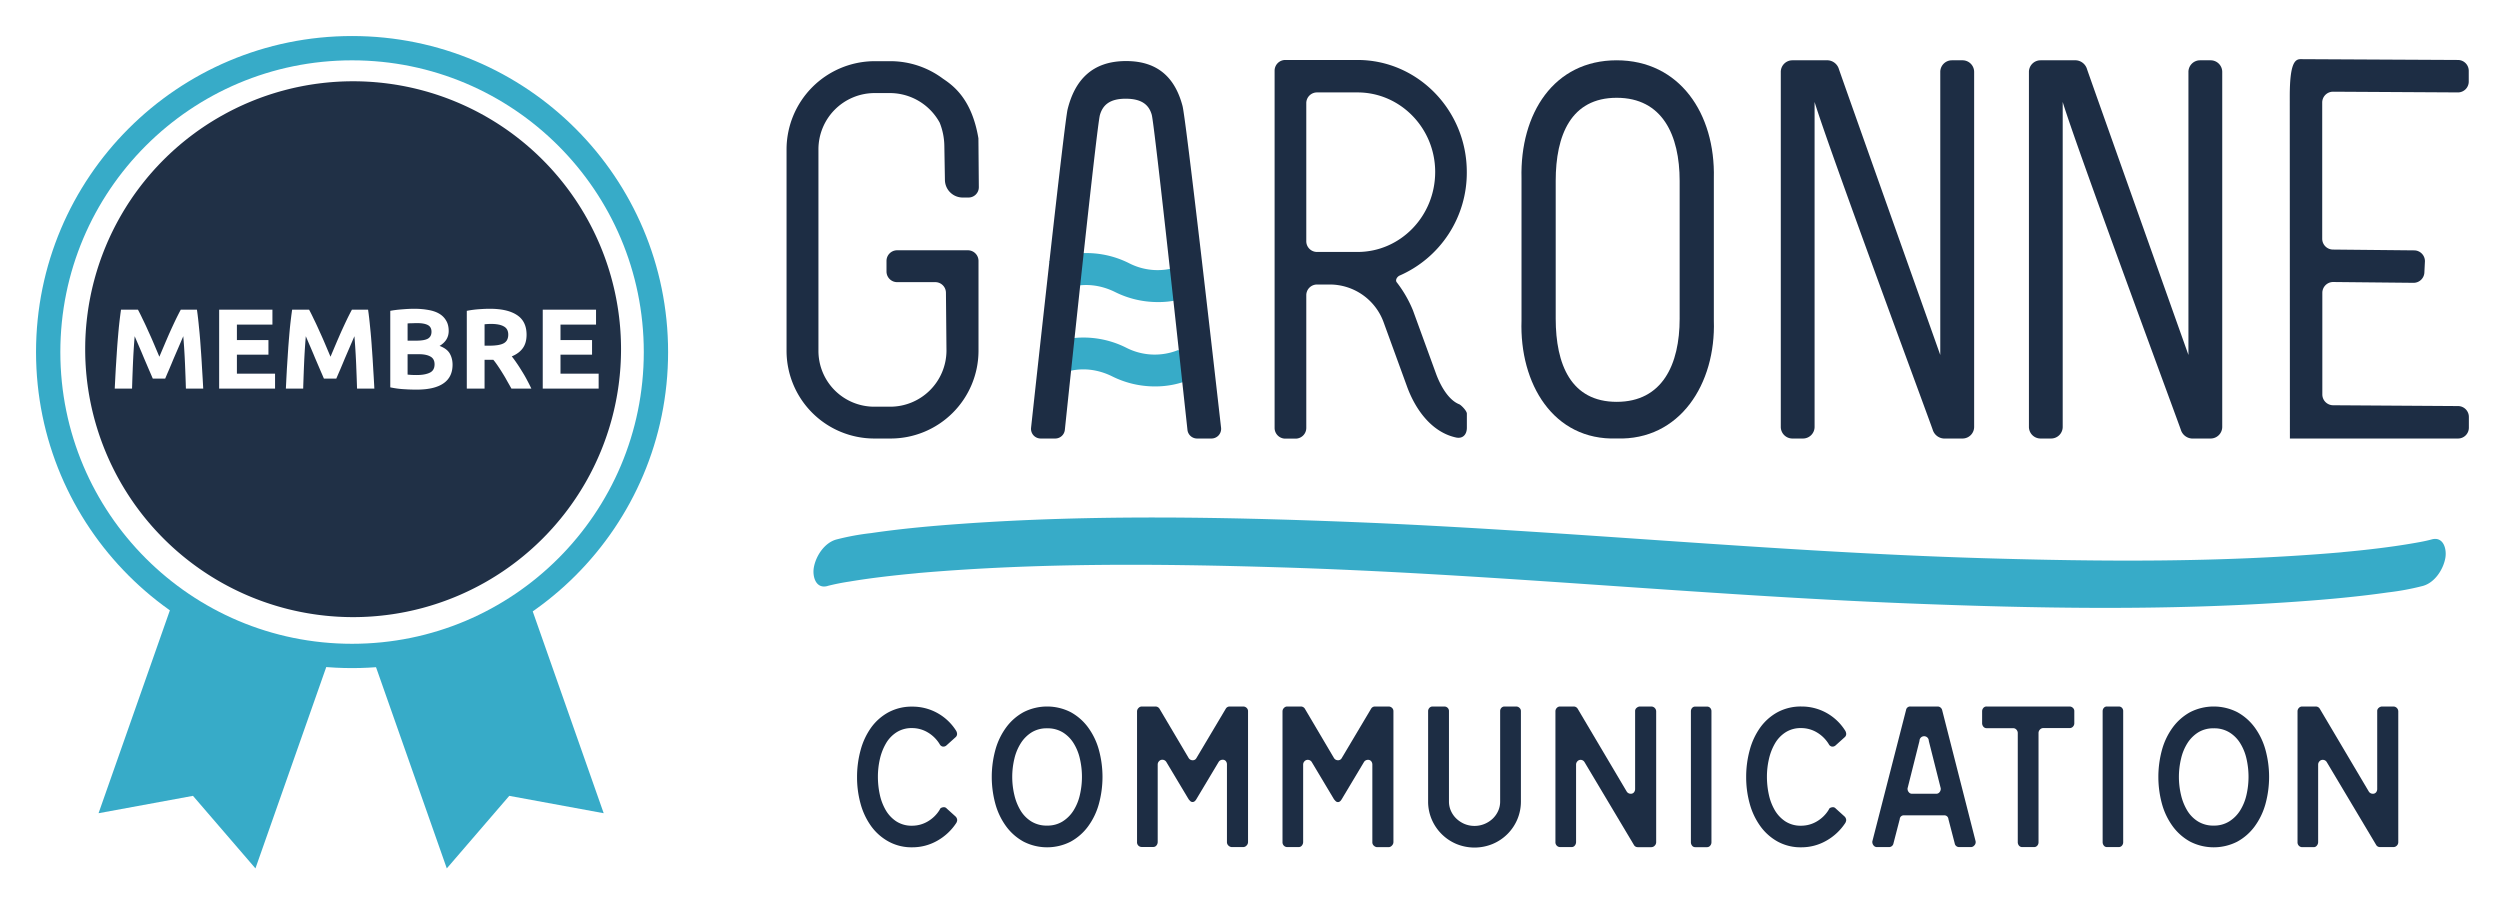 <?xml version="1.0" encoding="UTF-8" standalone="no"?>
<svg
   xmlns:dc="http://purl.org/dc/elements/1.1/"
   xmlns:cc="http://creativecommons.org/ns#"
   xmlns:rdf="http://www.w3.org/1999/02/22-rdf-syntax-ns#"
   xmlns:svg="http://www.w3.org/2000/svg"
   xmlns="http://www.w3.org/2000/svg"
   xmlns:sodipodi="http://sodipodi.sourceforge.net/DTD/sodipodi-0.dtd"
   xmlns:inkscape="http://www.inkscape.org/namespaces/inkscape"
   width="138.739mm"
   height="50.192mm"
   viewBox="0 0 138.739 50.192"
   version="1.1"
   id="svg877"
   inkscape:version="1.0.1 (3bc2e813f5, 2020-09-07)"
   sodipodi:docname="logo-membre-garonne-communication.svg">
  <defs
     id="defs871">
    <filter
       inkscape:collect="always"
       style="color-interpolation-filters:sRGB"
       id="filter929-8-4-9-5-8-5"
       x="-9.407479e-07"
       width="1"
       y="-1.6564996e-06"
       height="1">
      <feGaussianBlur
         inkscape:collect="always"
         stdDeviation="0"
         id="feGaussianBlur931-4-0-7-3-6-7" />
    </filter>
  </defs>
  <sodipodi:namedview
     id="base"
     pagecolor="#ffffff"
     bordercolor="#666666"
     borderopacity="1.0"
     inkscape:pageopacity="0.0"
     inkscape:pageshadow="2"
     inkscape:zoom="0.7"
     inkscape:cx="-177.17226"
     inkscape:cy="259.01641"
     inkscape:document-units="mm"
     inkscape:current-layer="layer1"
     showgrid="false"
     fit-margin-top="2"
     fit-margin-left="2"
     fit-margin-right="2"
     fit-margin-bottom="2"
     inkscape:window-width="1920"
     inkscape:window-height="1017"
     inkscape:window-x="1912"
     inkscape:window-y="-8"
     inkscape:window-maximized="1"
     inkscape:document-rotation="0" />
  <g
     inkscape:label="Calque 1"
     inkscape:groupmode="layer"
     id="layer1"
     transform="translate(226.328,-29.621)">
    <g
       id="Calque_2"
       data-name="Calque 2"
       transform="matrix(0.129,0,0,0.129,-182.678,32.904)">
      <g
         id="Calque_1-2"
         data-name="Calque 1">
        <path
           class="cls-1"
           d="m 159.65,104.5 a 41.08,41.08 0 0 1 -18.34,-4.33 C 129.14,94.17 119.66,99 119.57,99.05 L 113,87 a 32.62,32.62 0 0 1 10.46,-3.2 40.78,40.78 0 0 1 23.93,4 26.91,26.91 0 0 0 22.51,0.93 h -0.06 l 6.16,12.34 a 38.8,38.8 0 0 1 -16.35,3.43 z"
           id="path8"
           inkscape:connector-curvature="0"
           style="fill:#37abc8;fill-opacity:1" />
        <path
           class="cls-1"
           d="m 158.42,140.79 a 41.08,41.08 0 0 1 -18.34,-4.33 c -12.17,-6 -21.65,-1.17 -21.74,-1.12 l -6.59,-12 a 32.62,32.62 0 0 1 10.46,-3.2 40.86,40.86 0 0 1 23.93,4 26.91,26.91 0 0 0 22.51,0.93 h -0.06 l 6.18,12.23 a 38.8,38.8 0 0 1 -16.35,3.49 z"
           id="path10"
           inkscape:connector-curvature="0"
           style="fill:#37abc8;fill-opacity:1" />
        <path
           class="cls-2"
           d="m 146.07,0.82 c -14.74,0 -22.07,8.36 -25.15,20.72 -1.35,5.41 -13.14,113.27 -15.73,137.05 a 4.16,4.16 0 0 0 4.14,4.61 h 6.25 a 4.15,4.15 0 0 0 4.14,-3.72 c 2.28,-21.71 13.8,-131 15.09,-135.46 1.24,-4.31 4.24,-7 11.09,-7 6.85,0 10,2.59 11.21,6.92 1.21,4.33 13,113.85 15.36,135.54 a 4.16,4.16 0 0 0 4.14,3.72 h 6.18 a 4.16,4.16 0 0 0 4.14,-4.63 C 184.22,134.64 171.85,25.82 170.35,20.14 167.29,8.55 160.25,0.82 146.07,0.82 Z"
           id="path12"
           inkscape:connector-curvature="0"
           style="fill:#1d2d44" />
        <path
           class="cls-2"
           d="M 316.18,112.41 V 51.26 c -0.69,-27.93 13.93,-50.77 40.93,-50.77 27,0 42.5,22.84 41.81,50.77 v 61.15 c 0.92,27.23 -14.58,51.69 -41.81,50.77 -27.23,0.92 -41.85,-23.54 -40.93,-50.77 z m 14.71,-60 v 59.24 c 0,19.67 6.57,35.77 26.24,35.77 19.67,0 27.08,-16.1 27.08,-35.77 V 52.38 c 0,-19.67 -7.41,-35.76 -27.08,-35.76 -19.67,0 -26.24,16.09 -26.24,35.76 z"
           id="path14"
           inkscape:connector-curvature="0"
           style="fill:#1d2d44" />
        <path
           class="cls-2"
           d="m 292.67,152.5 v 6.05 c 0,3 -1.81,4.89 -4.77,4.19 -10.45,-2.33 -17.5,-12.1 -21.13,-22.34 l -10,-27.45 a 24.66,24.66 0 0 0 -22.72,-16 h -5.91 a 4.61,4.61 0 0 0 -4.55,4.65 v 57 a 4.61,4.61 0 0 1 -4.54,4.65 h -4.55 a 4.61,4.61 0 0 1 -4.54,-4.65 V 5 a 4.61,4.61 0 0 1 4.54,-4.65 h 31.14 c 25.9,0 47,21.64 47,48.16 a 48.28,48.28 0 0 1 -29.08,44.67 c -1.14,0.69 -1.82,2.09 -0.91,3 a 51.68,51.68 0 0 1 6.82,11.87 l 10,27.45 c 1.82,4.88 5.23,11.17 10,13 0.93,0.5 3.2,2.84 3.2,4 z M 228.14,82.94 h 17.5 c 18.4,0 33.4,-15.35 33.4,-34.43 0,-18.85 -15,-34.2 -33.4,-34.2 h -17.5 A 4.61,4.61 0 0 0 223.59,19 v 59.29 a 4.61,4.61 0 0 0 4.55,4.65 z"
           id="path16"
           inkscape:connector-curvature="0"
           style="fill:#1d2d44" />
        <path
           class="cls-2"
           d="M 78,82.22 H 47.58 A 4.58,4.58 0 0 0 43,86.79 v 4.57 a 4.58,4.58 0 0 0 4.57,4.57 H 64 a 4.59,4.59 0 0 1 4.57,4.58 l 0.23,25 a 24.21,24.21 0 0 1 -24.24,24 h -6.84 a 24,24 0 0 1 -24,-24 V 38.83 a 24.19,24.19 0 0 1 24,-24.24 h 6.86 a 24.42,24.42 0 0 1 21.3,12.73 27.78,27.78 0 0 1 2,9.88 l 0.25,14.67 a 7.66,7.66 0 0 0 7.66,7.66 h 2.5 a 4.44,4.44 0 0 0 4.43,-4.43 c 0,0 -0.17,-21 -0.18,-21.05 C 79.74,17.36 72,11.55 67.27,8.39 v 0 A 37.79,37.79 0 0 0 44.58,0.87 H 37.72 A 38,38 0 0 0 0,38.83 v 86.65 a 37.76,37.76 0 0 0 37.72,37.72 h 6.86 a 37.81,37.81 0 0 0 38,-37.72 V 86.79 A 4.58,4.58 0 0 0 78,82.22 Z"
           id="path18"
           inkscape:connector-curvature="0"
           style="fill:#1d2d44" />
        <path
           class="cls-2"
           d="m 704.83,86.92 -0.23,4.65 a 4.66,4.66 0 0 1 -4.6,4.65 l -34.66,-0.35 a 4.67,4.67 0 0 0 -4.65,4.66 v 43.71 a 4.66,4.66 0 0 0 4.65,4.65 l 53.74,0.35 a 4.67,4.67 0 0 1 4.65,4.66 v 4.65 A 4.66,4.66 0 0 1 719,163.2 H 646.74 L 646.68,16.07 C 646.68,2.07 648.77,0 651.33,0 L 719,0.35 A 4.67,4.67 0 0 1 723.68,5 V 9.66 A 4.66,4.66 0 0 1 719,14.31 L 665.29,14 a 4.66,4.66 0 0 0 -4.65,4.65 v 58.61 a 4.66,4.66 0 0 0 4.65,4.65 l 34.89,0.35 a 4.67,4.67 0 0 1 4.65,4.66 z"
           id="path20"
           inkscape:connector-curvature="0"
           style="fill:#1d2d44" />
        <path
           class="cls-2"
           d="m 505.88,0.49 h -4.55 a 5,5 0 0 0 -5,5.06 v 121.71 c 0,0 -43.03,-121.1 -43.61,-122.99 A 5.32,5.32 0 0 0 448,0.49 h -15.28 a 5,5 0 0 0 -5,5.06 v 152.59 a 5,5 0 0 0 5,5.06 h 4.54 a 5,5 0 0 0 5,-5.06 V 18.41 c 6,19.81 50.27,139.19 50.81,141 a 5.34,5.34 0 0 0 4.74,3.79 h 8.09 a 5,5 0 0 0 5,-5.06 V 5.55 a 5,5 0 0 0 -5.02,-5.06 z"
           id="path22"
           inkscape:connector-curvature="0"
           style="fill:#1d2d44" />
        <path
           class="cls-2"
           d="m 612.63,0.49 h -4.54 a 5,5 0 0 0 -5,5.06 v 121.71 c 0,0 -43.05,-121.1 -43.64,-123 a 5.32,5.32 0 0 0 -4.71,-3.77 h -15.27 a 5,5 0 0 0 -5,5.06 v 152.59 a 5,5 0 0 0 5,5.06 H 544 a 5,5 0 0 0 5,-5.06 V 18.41 c 6,19.81 50.26,139.19 50.81,141 a 5.32,5.32 0 0 0 4.73,3.79 h 8.09 a 5,5 0 0 0 5,-5.06 V 5.55 a 5,5 0 0 0 -5,-5.06 z"
           id="path24"
           inkscape:connector-curvature="0"
           style="fill:#1d2d44" />
        <path
           class="cls-2"
           d="m 73.36,290.24 a 1.84,1.84 0 0 1 -0.72,1.52 l -3.79,3.41 a 2,2 0 0 1 -1.63,0.57 1.93,1.93 0 0 1 -1.35,-1.05 14.84,14.84 0 0 0 -5.14,-5.07 13.21,13.21 0 0 0 -6.73,-1.85 12,12 0 0 0 -6.67,1.81 14,14 0 0 0 -4.56,4.78 23.9,23.9 0 0 0 -2.62,6.73 34.19,34.19 0 0 0 -0.85,7.63 35.87,35.87 0 0 0 0.81,7.63 22.64,22.64 0 0 0 2.57,6.74 14.46,14.46 0 0 0 4.56,4.83 12,12 0 0 0 6.76,1.85 13.21,13.21 0 0 0 6.77,-1.85 14.67,14.67 0 0 0 5.14,-5.07 1.26,1.26 0 0 1 0.72,-0.81 2.61,2.61 0 0 1 1,-0.23 1.54,1.54 0 0 1 1.27,0.56 l 3.79,3.42 a 2.3,2.3 0 0 1 0.72,1.61 3.07,3.07 0 0 1 -0.36,1.14 23.55,23.55 0 0 1 -8.26,7.72 21.53,21.53 0 0 1 -10.69,2.8 20.47,20.47 0 0 1 -10.19,-2.47 22.7,22.7 0 0 1 -7.49,-6.59 30,30 0 0 1 -4.56,-9.62 42.51,42.51 0 0 1 -1.53,-11.52 43.44,43.44 0 0 1 1.53,-11.61 30.05,30.05 0 0 1 4.51,-9.67 22.42,22.42 0 0 1 7.44,-6.58 21.07,21.07 0 0 1 10.33,-2.46 22,22 0 0 1 10.65,2.7 22.23,22.23 0 0 1 8.21,7.76 3,3 0 0 1 0.36,1.24 z"
           id="path26"
           inkscape:connector-curvature="0"
           style="fill:#1d2d44" />
        <path
           class="cls-2"
           d="m 102,336.64 a 22.89,22.89 0 0 1 -7.49,-6.54 29.58,29.58 0 0 1 -4.65,-9.62 44.18,44.18 0 0 1 0,-23.42 29.58,29.58 0 0 1 4.65,-9.62 22.89,22.89 0 0 1 7.49,-6.54 22.37,22.37 0 0 1 20.2,0 22.89,22.89 0 0 1 7.49,6.54 29.58,29.58 0 0 1 4.65,9.62 44.18,44.18 0 0 1 0,23.42 29.58,29.58 0 0 1 -4.65,9.62 22.89,22.89 0 0 1 -7.49,6.54 22.29,22.29 0 0 1 -20.2,0 z m 16.78,-8.72 a 14.89,14.89 0 0 0 4.64,-4.64 21.4,21.4 0 0 0 2.75,-6.69 34.44,34.44 0 0 0 0,-15.73 21.4,21.4 0 0 0 -2.75,-6.69 14.32,14.32 0 0 0 -4.64,-4.59 12.57,12.57 0 0 0 -6.68,-1.71 12.32,12.32 0 0 0 -6.68,1.75 14.82,14.82 0 0 0 -4.64,4.65 21.58,21.58 0 0 0 -2.78,6.73 33.67,33.67 0 0 0 0,15.55 22.91,22.91 0 0 0 2.7,6.73 14.19,14.19 0 0 0 4.65,4.69 12.51,12.51 0 0 0 6.72,1.75 12.32,12.32 0 0 0 6.72,-1.8 z"
           id="path28"
           inkscape:connector-curvature="0"
           style="fill:#1d2d44" />
        <path
           class="cls-2"
           d="m 151.45,279.1 a 1.87,1.87 0 0 1 1.4,-0.61 h 5.77 a 2.06,2.06 0 0 1 1.81,0.94 L 173,300.67 a 2,2 0 0 0 1.71,0.94 1.75,1.75 0 0 0 1.62,-0.94 l 12.63,-21.24 a 1.89,1.89 0 0 1 1.63,-0.94 h 5.86 a 2.08,2.08 0 0 1 1.44,0.56 1.93,1.93 0 0 1 0.64,1.52 v 56.21 a 2.11,2.11 0 0 1 -0.64,1.52 1.94,1.94 0 0 1 -1.44,0.66 h -5 a 2.2,2.2 0 0 1 -1.26,-0.56 2,2 0 0 1 -0.73,-1.62 V 303.51 A 2.27,2.27 0 0 0 189,302 a 1.7,1.7 0 0 0 -1.4,-0.61 2,2 0 0 0 -1.71,0.94 l -9.57,16 c -0.48,0.82 -1,1.24 -1.62,1.24 a 1.36,1.36 0 0 1 -1,-0.38 7.07,7.07 0 0 1 -0.76,-0.86 l -9.57,-16 a 2,2 0 0 0 -1.71,-0.94 1.87,1.87 0 0 0 -1.4,0.61 2.06,2.06 0 0 0 -0.59,1.47 v 33.27 a 2.34,2.34 0 0 1 -0.54,1.52 1.68,1.68 0 0 1 -1.35,0.66 h -5 a 2,2 0 0 1 -2,-2.18 v -56.17 a 2.06,2.06 0 0 1 0.67,-1.47 z"
           id="path30"
           inkscape:connector-curvature="0"
           style="fill:#1d2d44" />
        <path
           class="cls-2"
           d="m 214,279.1 a 1.87,1.87 0 0 1 1.4,-0.61 h 5.77 a 2,2 0 0 1 1.8,0.94 l 12.54,21.24 a 2,2 0 0 0 1.72,0.94 1.75,1.75 0 0 0 1.62,-0.94 l 12.63,-21.24 a 1.89,1.89 0 0 1 1.63,-0.94 H 259 a 2.08,2.08 0 0 1 1.44,0.56 1.93,1.93 0 0 1 0.64,1.52 v 56.21 a 2.11,2.11 0 0 1 -0.64,1.52 1.94,1.94 0 0 1 -1.44,0.7 h -5 a 2.2,2.2 0 0 1 -1.26,-0.56 1.93,1.93 0 0 1 -0.73,-1.62 v -33.31 a 2.27,2.27 0 0 0 -0.49,-1.47 1.7,1.7 0 0 0 -1.4,-0.61 2,2 0 0 0 -1.71,0.94 l -9.57,16 c -0.48,0.82 -1,1.24 -1.62,1.24 a 1.36,1.36 0 0 1 -0.95,-0.38 8.09,8.09 0 0 1 -0.77,-0.86 l -9.56,-16 a 2,2 0 0 0 -1.71,-0.94 1.87,1.87 0 0 0 -1.4,0.61 2.06,2.06 0 0 0 -0.59,1.47 v 33.27 a 2.34,2.34 0 0 1 -0.54,1.52 1.68,1.68 0 0 1 -1.35,0.66 h -5 a 2,2 0 0 1 -1.36,-0.56 2.07,2.07 0 0 1 -0.63,-1.62 V 280.57 A 2.06,2.06 0 0 1 214,279.1 Z"
           id="path32"
           inkscape:connector-curvature="0"
           style="fill:#1d2d44" />
        <path
           class="cls-2"
           d="m 307.49,279.1 a 1.82,1.82 0 0 1 1.44,-0.61 h 5 a 2,2 0 0 1 1.35,0.56 1.83,1.83 0 0 1 0.64,1.43 v 38.86 a 19.68,19.68 0 0 1 -5.78,14 19.82,19.82 0 0 1 -6.36,4.27 20.41,20.41 0 0 1 -15.65,0 A 19.93,19.93 0 0 1 277.53,327 19.43,19.43 0 0 1 276,319.32 v -38.84 a 2,2 0 0 1 0.54,-1.38 1.82,1.82 0 0 1 1.45,-0.61 h 5 a 2,2 0 0 1 1.4,0.56 1.91,1.91 0 0 1 0.58,1.43 v 38.86 a 9.82,9.82 0 0 0 0.86,4.08 10.5,10.5 0 0 0 2.35,3.32 11.78,11.78 0 0 0 3.47,2.27 11.33,11.33 0 0 0 8.61,0 11.52,11.52 0 0 0 3.52,-2.27 10.66,10.66 0 0 0 2.35,-3.32 9.82,9.82 0 0 0 0.86,-4.08 v -38.86 a 2,2 0 0 1 0.5,-1.38 z"
           id="path34"
           inkscape:connector-curvature="0"
           style="fill:#1d2d44" />
        <path
           class="cls-2"
           d="m 341.64,301.43 a 1.87,1.87 0 0 0 -1.4,0.61 2.06,2.06 0 0 0 -0.59,1.47 v 33.27 a 2.34,2.34 0 0 1 -0.54,1.52 1.68,1.68 0 0 1 -1.35,0.66 h -5 a 2,2 0 0 1 -1.36,-0.56 2.07,2.07 0 0 1 -0.63,-1.62 v -56.21 a 2.06,2.06 0 0 1 0.59,-1.47 1.85,1.85 0 0 1 1.4,-0.61 h 5.77 a 2,2 0 0 1 1.8,0.94 l 21.11,35.65 a 2,2 0 0 0 1.72,0.94 1.7,1.7 0 0 0 1.4,-0.61 2.27,2.27 0 0 0 0.49,-1.47 v -33.37 a 1.77,1.77 0 0 1 0.73,-1.56 2.24,2.24 0 0 1 1.26,-0.52 h 5 a 2.12,2.12 0 0 1 2.07,2.08 v 56.21 a 2.09,2.09 0 0 1 -0.63,1.57 A 2,2 0 0 1 372,339 h -5.86 a 1.85,1.85 0 0 1 -1.63,-1 l -21.2,-35.55 a 2,2 0 0 0 -1.67,-1.02 z"
           id="path36"
           inkscape:connector-curvature="0"
           style="fill:#1d2d44" />
        <path
           class="cls-2"
           d="M 397.35,338.35 A 1.72,1.72 0 0 1 396,339 h -5.06 a 1.63,1.63 0 0 1 -1.39,-0.66 2.34,2.34 0 0 1 -0.5,-1.42 v -56.4 a 2.15,2.15 0 0 1 0.5,-1.38 1.68,1.68 0 0 1 1.39,-0.61 H 396 a 1.77,1.77 0 0 1 1.35,0.56 2,2 0 0 1 0.54,1.43 v 56.4 a 2.15,2.15 0 0 1 -0.54,1.43 z"
           id="path38"
           inkscape:connector-curvature="0"
           style="fill:#1d2d44" />
        <path
           class="cls-2"
           d="m 455.86,290.24 a 1.84,1.84 0 0 1 -0.72,1.52 l -3.79,3.41 a 2,2 0 0 1 -1.62,0.57 1.93,1.93 0 0 1 -1.36,-1.05 14.84,14.84 0 0 0 -5.14,-5.07 13.21,13.21 0 0 0 -6.77,-1.85 12,12 0 0 0 -6.67,1.81 14,14 0 0 0 -4.56,4.78 23.59,23.59 0 0 0 -2.61,6.73 33.62,33.62 0 0 0 -0.86,7.63 35.87,35.87 0 0 0 0.81,7.63 22.64,22.64 0 0 0 2.57,6.74 14.46,14.46 0 0 0 4.56,4.83 12,12 0 0 0 6.76,1.85 13.21,13.21 0 0 0 6.77,-1.85 14.67,14.67 0 0 0 5.14,-5.07 1.26,1.26 0 0 1 0.72,-0.81 2.66,2.66 0 0 1 1,-0.23 1.53,1.53 0 0 1 1.26,0.56 l 3.79,3.42 a 2.3,2.3 0 0 1 0.72,1.61 3.07,3.07 0 0 1 -0.36,1.14 23.55,23.55 0 0 1 -8.26,7.72 21.5,21.5 0 0 1 -10.69,2.8 20.5,20.5 0 0 1 -10.19,-2.47 22.7,22.7 0 0 1 -7.44,-6.63 30,30 0 0 1 -4.56,-9.62 42.51,42.51 0 0 1 -1.53,-11.52 43.44,43.44 0 0 1 1.53,-11.61 30.05,30.05 0 0 1 4.51,-9.67 22.52,22.52 0 0 1 7.44,-6.59 21.07,21.07 0 0 1 10.33,-2.46 22,22 0 0 1 10.65,2.7 22.23,22.23 0 0 1 8.21,7.81 3,3 0 0 1 0.36,1.24 z"
           id="path40"
           inkscape:connector-curvature="0"
           style="fill:#1d2d44" />
        <path
           class="cls-2"
           d="m 467.63,338.25 a 2.39,2.39 0 0 1 -0.54,-1.47 1.77,1.77 0 0 1 0.09,-0.56 L 481.61,280 a 1.77,1.77 0 0 1 1.9,-1.51 h 11.72 a 1.89,1.89 0 0 1 1.18,0.42 2,2 0 0 1 0.72,1.09 l 14.34,56.22 a 2.15,2.15 0 0 1 0.09,0.66 2,2 0 0 1 -0.63,1.42 1.86,1.86 0 0 1 -1.35,0.66 h -5.14 a 1.88,1.88 0 0 1 -1.9,-1.61 l -2.71,-10.43 a 1.73,1.73 0 0 0 -1.89,-1.61 h -17.23 a 1.69,1.69 0 0 0 -1.81,1.61 l -2.7,10.43 a 1.92,1.92 0 0 1 -2,1.61 h -5 a 1.79,1.79 0 0 1 -1.57,-0.71 z M 496,315.36 a 2.21,2.21 0 0 0 0.54,-1.42 1.41,1.41 0 0 0 -0.09,-0.57 l -5.06,-20.1 a 2,2 0 0 0 -4,0 l -5.05,20.1 a 1.41,1.41 0 0 0 -0.09,0.57 2.21,2.21 0 0 0 0.54,1.42 1.69,1.69 0 0 0 1.36,0.66 h 10.45 a 1.71,1.71 0 0 0 1.4,-0.66 z"
           id="path42"
           inkscape:connector-curvature="0"
           style="fill:#1d2d44" />
        <path
           class="cls-2"
           d="m 514.83,287.11 a 2.34,2.34 0 0 1 -0.5,-1.42 v -5.21 a 2.21,2.21 0 0 1 0.5,-1.33 1.75,1.75 0 0 1 1.49,-0.66 H 552 a 2,2 0 0 1 1.36,0.56 1.85,1.85 0 0 1 0.63,1.43 v 5.21 a 2.06,2.06 0 0 1 -0.59,1.47 1.87,1.87 0 0 1 -1.4,0.61 h -11.42 a 1.92,1.92 0 0 0 -1.35,0.62 2.09,2.09 0 0 0 -0.63,1.57 v 46.92 a 2.15,2.15 0 0 1 -0.54,1.47 1.72,1.72 0 0 1 -1.35,0.61 h -5.06 a 1.76,1.76 0 0 1 -1.49,-0.66 2.33,2.33 0 0 1 -0.49,-1.42 V 290 a 2.18,2.18 0 0 0 -0.59,-1.57 1.86,1.86 0 0 0 -1.4,-0.62 h -11.36 a 1.75,1.75 0 0 1 -1.49,-0.7 z"
           id="path44"
           inkscape:connector-curvature="0"
           style="fill:#1d2d44" />
        <path
           class="cls-2"
           d="m 574.48,338.35 a 1.72,1.72 0 0 1 -1.35,0.61 h -5.06 a 1.63,1.63 0 0 1 -1.39,-0.66 2.34,2.34 0 0 1 -0.5,-1.42 v -56.4 a 2.15,2.15 0 0 1 0.5,-1.38 1.68,1.68 0 0 1 1.39,-0.61 h 5.06 a 1.77,1.77 0 0 1 1.35,0.56 2,2 0 0 1 0.54,1.43 v 56.4 a 2.15,2.15 0 0 1 -0.54,1.47 z"
           id="path46"
           inkscape:connector-curvature="0"
           style="fill:#1d2d44" />
        <path
           class="cls-2"
           d="m 603.86,336.64 a 23,23 0 0 1 -7.48,-6.54 29.58,29.58 0 0 1 -4.65,-9.62 44.18,44.18 0 0 1 0,-23.42 29.58,29.58 0 0 1 4.65,-9.62 23,23 0 0 1 7.48,-6.54 22.39,22.39 0 0 1 20.21,0 22.89,22.89 0 0 1 7.49,6.54 29.78,29.78 0 0 1 4.65,9.62 44.18,44.18 0 0 1 0,23.42 29.78,29.78 0 0 1 -4.65,9.62 22.89,22.89 0 0 1 -7.49,6.54 22.31,22.31 0 0 1 -20.21,0 z m 16.78,-8.72 a 14.82,14.82 0 0 0 4.65,-4.64 21.64,21.64 0 0 0 2.75,-6.69 34.82,34.82 0 0 0 0,-15.73 21.64,21.64 0 0 0 -2.75,-6.69 14.25,14.25 0 0 0 -4.65,-4.59 12.51,12.51 0 0 0 -6.67,-1.71 12.32,12.32 0 0 0 -6.68,1.75 14.82,14.82 0 0 0 -4.64,4.65 21.34,21.34 0 0 0 -2.75,6.73 33.67,33.67 0 0 0 0,15.55 22.91,22.91 0 0 0 2.7,6.73 14,14 0 0 0 4.65,4.69 12.51,12.51 0 0 0 6.72,1.75 12.26,12.26 0 0 0 6.67,-1.8 z"
           id="path48"
           inkscape:connector-curvature="0"
           style="fill:#1d2d44" />
        <path
           class="cls-2"
           d="m 660.88,301.43 a 1.85,1.85 0 0 0 -1.4,0.61 2.06,2.06 0 0 0 -0.59,1.47 v 33.27 a 2.34,2.34 0 0 1 -0.54,1.52 1.68,1.68 0 0 1 -1.35,0.7 h -5 a 2,2 0 0 1 -1.35,-0.56 2.07,2.07 0 0 1 -0.63,-1.62 v -56.25 a 2.06,2.06 0 0 1 0.59,-1.47 1.84,1.84 0 0 1 1.39,-0.61 h 5.78 a 2,2 0 0 1 1.8,0.94 l 21.11,35.65 a 2,2 0 0 0 1.72,0.94 1.71,1.71 0 0 0 1.4,-0.61 2.27,2.27 0 0 0 0.49,-1.47 v -33.37 a 1.78,1.78 0 0 1 0.72,-1.56 2.27,2.27 0 0 1 1.27,-0.52 h 5 a 2.12,2.12 0 0 1 2.07,2.08 v 56.21 a 2.09,2.09 0 0 1 -0.63,1.57 2,2 0 0 1 -1.44,0.61 h -5.87 a 1.85,1.85 0 0 1 -1.62,-1 l -21.2,-35.55 a 2,2 0 0 0 -1.72,-0.98 z"
           id="path50"
           inkscape:connector-curvature="0"
           style="fill:#1d2d44" />
        <path
           class="cls-1"
           d="m 17.655,226.62 a 96.94,96.94 0 0 1 9.54,-1.9 c 4.3,-0.73 8.61,-1.33 12.93,-1.87 q 4.4,-0.54 8.8,-1 2.25,-0.24 4.5,-0.45 l 2.64,-0.25 c 1.35,-0.13 -0.08,0 -0.3,0 l 2,-0.17 c 50.94,-4.34 102.32,-3.92 153.38,-2.39 90.4,2.7 180.39,11.93 270.74,15.52 55.71,2.21 111.76,3.22 167.43,-0.71 13.25,-0.93 26.5,-2.12 39.65,-4 a 109.49,109.49 0 0 0 14.4,-2.64 l 0.56,-0.14 c 5.08,-1.38 8.78,-7 9.68,-12 0.7,-3.88 -0.81,-9.42 -5.91,-8 -3.12,0.85 -6.36,1.37 -9.55,1.91 -4.29,0.72 -8.61,1.32 -12.93,1.86 -2.93,0.36 -5.86,0.7 -8.8,1 -1.49,0.16 -3,0.31 -4.49,0.45 l -2.65,0.25 c -1.34,0.13 0.09,0 0.3,0 l -2,0.17 c -51,4.34 -102.33,3.92 -153.39,2.4 -90.39,-2.71 -180.39,-11.94 -270.74,-15.53 -55.71,-2.21 -111.76,-3.22 -167.43,0.71 -13.24,0.93 -26.5,2.12 -39.64,4.05 a 108,108 0 0 0 -14.39,2.61 l -0.55,0.14 c -5.08,1.39 -8.79,7 -9.69,12 -0.7,3.88 0.82,9.42 5.92,8 z"
           id="path52"
           inkscape:connector-curvature="0"
           style="fill:#37abc8;fill-opacity:1" />
      </g>
    </g>
    <g
       id="g875"
       transform="translate(0.756,1.581)">
      <circle
         style="fill:#ffffff;fill-opacity:1;stroke:#37abc8;stroke-width:1.349;stroke-linecap:round;stroke-linejoin:round;stroke-miterlimit:4;stroke-dasharray:none;stroke-opacity:1"
         id="path4043-4-1-3"
         cx="-207.546"
         cy="47.578"
         r="16.864" />
      <path
         id="path865-9-3-8-3-1-8-66-1"
         style="opacity:0.991;fill:#1d2d44;fill-opacity:1;stroke-width:26.665;filter:url(#filter929-8-4-9-5-8-5)"
         d="m -123.744,289.326 a 52.913,52.913 0 0 0 -52.912,52.914 52.913,52.913 0 0 0 52.912,52.912 52.913,52.913 0 0 0 52.914,-52.912 52.913,52.913 0 0 0 -52.914,-52.914 z m 12.086,44.93 c 0.989,0 1.896,0.077 2.721,0.227 0.84,0.135 1.56,0.374 2.16,0.719 0.6,0.345 1.063,0.801 1.393,1.371 0.345,0.555 0.518,1.246 0.518,2.07 0,1.244 -0.6,2.226 -1.799,2.945 0.989,0.375 1.664,0.885 2.023,1.529 0.36,0.645 0.541,1.372 0.541,2.182 0,1.634 -0.6,2.863 -1.799,3.688 -1.184,0.825 -2.955,1.236 -5.309,1.236 -0.855,0 -1.708,-0.03 -2.562,-0.09 -0.84,-0.045 -1.716,-0.164 -2.631,-0.359 v -15.111 c 0.72,-0.135 1.507,-0.233 2.361,-0.293 0.855,-0.075 1.648,-0.113 2.383,-0.113 z m 14.932,0 c 2.339,0 4.131,0.42 5.375,1.26 1.244,0.825 1.865,2.113 1.865,3.867 0,1.094 -0.254,1.988 -0.764,2.678 -0.495,0.675 -1.214,1.206 -2.158,1.596 0.315,0.39 0.643,0.84 0.988,1.35 0.345,0.495 0.682,1.02 1.012,1.574 0.345,0.54 0.675,1.109 0.99,1.709 0.315,0.585 0.607,1.161 0.877,1.73 h -3.936 c -0.285,-0.51 -0.577,-1.026 -0.877,-1.551 -0.285,-0.525 -0.584,-1.035 -0.898,-1.529 -0.3,-0.495 -0.601,-0.96 -0.9,-1.395 -0.3,-0.45 -0.601,-0.855 -0.9,-1.215 h -1.73 v 5.689 h -3.508 v -15.357 c 0.765,-0.15 1.552,-0.257 2.361,-0.316 0.825,-0.06 1.558,-0.09 2.203,-0.09 z m -72.859,0.182 h 3.352 c 0.27,0.495 0.577,1.109 0.922,1.844 0.36,0.72 0.727,1.507 1.102,2.361 0.39,0.84 0.772,1.701 1.146,2.586 0.375,0.884 0.727,1.717 1.057,2.496 0.33,-0.78 0.684,-1.612 1.059,-2.496 0.375,-0.884 0.748,-1.746 1.123,-2.586 0.39,-0.855 0.757,-1.642 1.102,-2.361 0.36,-0.735 0.675,-1.349 0.945,-1.844 h 3.193 c 0.15,1.034 0.284,2.195 0.404,3.484 0.135,1.274 0.248,2.61 0.338,4.004 0.105,1.379 0.194,2.766 0.27,4.16 0.09,1.394 0.165,2.704 0.225,3.934 h -3.418 c -0.045,-1.514 -0.105,-3.163 -0.18,-4.947 -0.075,-1.784 -0.188,-3.583 -0.338,-5.396 -0.27,0.63 -0.569,1.327 -0.898,2.092 l -0.99,2.293 c -0.315,0.765 -0.622,1.5 -0.922,2.205 -0.3,0.69 -0.554,1.281 -0.764,1.775 h -2.451 c -0.21,-0.495 -0.466,-1.086 -0.766,-1.775 -0.3,-0.705 -0.614,-1.441 -0.943,-2.205 -0.315,-0.765 -0.637,-1.528 -0.967,-2.293 -0.33,-0.765 -0.631,-1.462 -0.9,-2.092 -0.15,1.814 -0.263,3.612 -0.338,5.396 -0.075,1.784 -0.135,3.433 -0.18,4.947 h -3.418 c 0.06,-1.229 0.128,-2.539 0.203,-3.934 0.09,-1.394 0.18,-2.781 0.27,-4.16 0.105,-1.394 0.218,-2.73 0.338,-4.004 0.135,-1.289 0.276,-2.45 0.426,-3.484 z m 19.385,0 h 10.523 v 2.945 h -7.016 v 3.059 h 6.229 v 2.877 h -6.229 v 3.756 h 7.533 v 2.945 h -11.041 z m 14.414,0 h 3.352 c 0.27,0.495 0.577,1.109 0.922,1.844 0.36,0.72 0.727,1.507 1.102,2.361 0.39,0.84 0.772,1.701 1.146,2.586 0.375,0.884 0.727,1.717 1.057,2.496 0.33,-0.78 0.682,-1.612 1.057,-2.496 0.375,-0.884 0.75,-1.746 1.125,-2.586 0.39,-0.855 0.757,-1.642 1.102,-2.361 0.36,-0.735 0.675,-1.349 0.945,-1.844 h 3.193 c 0.15,1.034 0.284,2.195 0.404,3.484 0.135,1.274 0.248,2.61 0.338,4.004 0.105,1.379 0.195,2.766 0.27,4.16 0.09,1.394 0.165,2.704 0.225,3.934 h -3.418 c -0.045,-1.514 -0.105,-3.163 -0.18,-4.947 -0.075,-1.784 -0.188,-3.583 -0.338,-5.396 -0.27,0.63 -0.571,1.327 -0.9,2.092 -0.33,0.765 -0.658,1.528 -0.988,2.293 -0.315,0.765 -0.622,1.5 -0.922,2.205 -0.3,0.69 -0.556,1.281 -0.766,1.775 h -2.451 c -0.21,-0.495 -0.464,-1.086 -0.764,-1.775 -0.3,-0.705 -0.616,-1.441 -0.945,-2.205 -0.315,-0.765 -0.637,-1.528 -0.967,-2.293 -0.33,-0.765 -0.629,-1.462 -0.898,-2.092 -0.15,1.814 -0.263,3.612 -0.338,5.396 -0.075,1.784 -0.135,3.433 -0.18,4.947 h -3.418 c 0.06,-1.229 0.126,-2.539 0.201,-3.934 0.09,-1.394 0.181,-2.781 0.271,-4.16 0.105,-1.394 0.216,-2.73 0.336,-4.004 0.135,-1.289 0.278,-2.45 0.428,-3.484 z m 49.494,0 h 10.525 v 2.945 h -7.018 v 3.059 h 6.23 v 2.877 h -6.23 v 3.756 h 7.533 v 2.945 h -11.041 z m -24.803,2.652 c -0.3,0 -0.622,0.007 -0.967,0.021 -0.345,0 -0.652,0.015 -0.922,0.045 v 3.396 h 1.709 c 1.079,0 1.852,-0.134 2.316,-0.404 0.465,-0.285 0.697,-0.735 0.697,-1.35 0,-0.63 -0.241,-1.071 -0.721,-1.326 -0.48,-0.255 -1.184,-0.383 -2.113,-0.383 z m 14.572,0.156 v 0.002 c -0.255,0 -0.487,0.007 -0.697,0.021 -0.195,0.014 -0.383,0.029 -0.562,0.045 v 4.227 h 0.988 c 1.319,0 2.264,-0.164 2.834,-0.494 0.57,-0.33 0.855,-0.893 0.855,-1.688 0,-0.765 -0.292,-1.304 -0.877,-1.619 -0.57,-0.33 -1.417,-0.494 -2.541,-0.494 z m -16.461,5.982 v 4.025 c 0.255,0.03 0.532,0.053 0.832,0.068 0.3,0.014 0.628,0.021 0.988,0.021 1.049,0 1.896,-0.151 2.541,-0.451 0.645,-0.3 0.967,-0.855 0.967,-1.664 0,-0.72 -0.269,-1.229 -0.809,-1.529 -0.54,-0.315 -1.312,-0.471 -2.316,-0.471 z"
         transform="matrix(0.281,0,0,0.281,-172.716,-48.75)" />
      <path
         id="rect4438-8-9"
         style="opacity:1;fill:#37abc8;fill-opacity:1;stroke:none;stroke-width:1.666;stroke-linecap:round;stroke-linejoin:round;stroke-miterlimit:4;stroke-dasharray:none;stroke-opacity:1"
         d="m -217.629,61.833 8.708,3.063 -3.987,11.336 -3.467,-4.026 -5.24,0.964 z"
         sodipodi:nodetypes="cccccc" />
      <path
         id="rect4438-0-1-3"
         style="opacity:1;fill:#37abc8;fill-opacity:1;stroke:none;stroke-width:1.666;stroke-linecap:round;stroke-linejoin:round;stroke-miterlimit:4;stroke-dasharray:none;stroke-opacity:1"
         d="m -197.568,61.833 -8.708,3.063 3.987,11.336 3.467,-4.026 5.24,0.964 z"
         sodipodi:nodetypes="cccccc" />
    </g>
  </g>
</svg>
